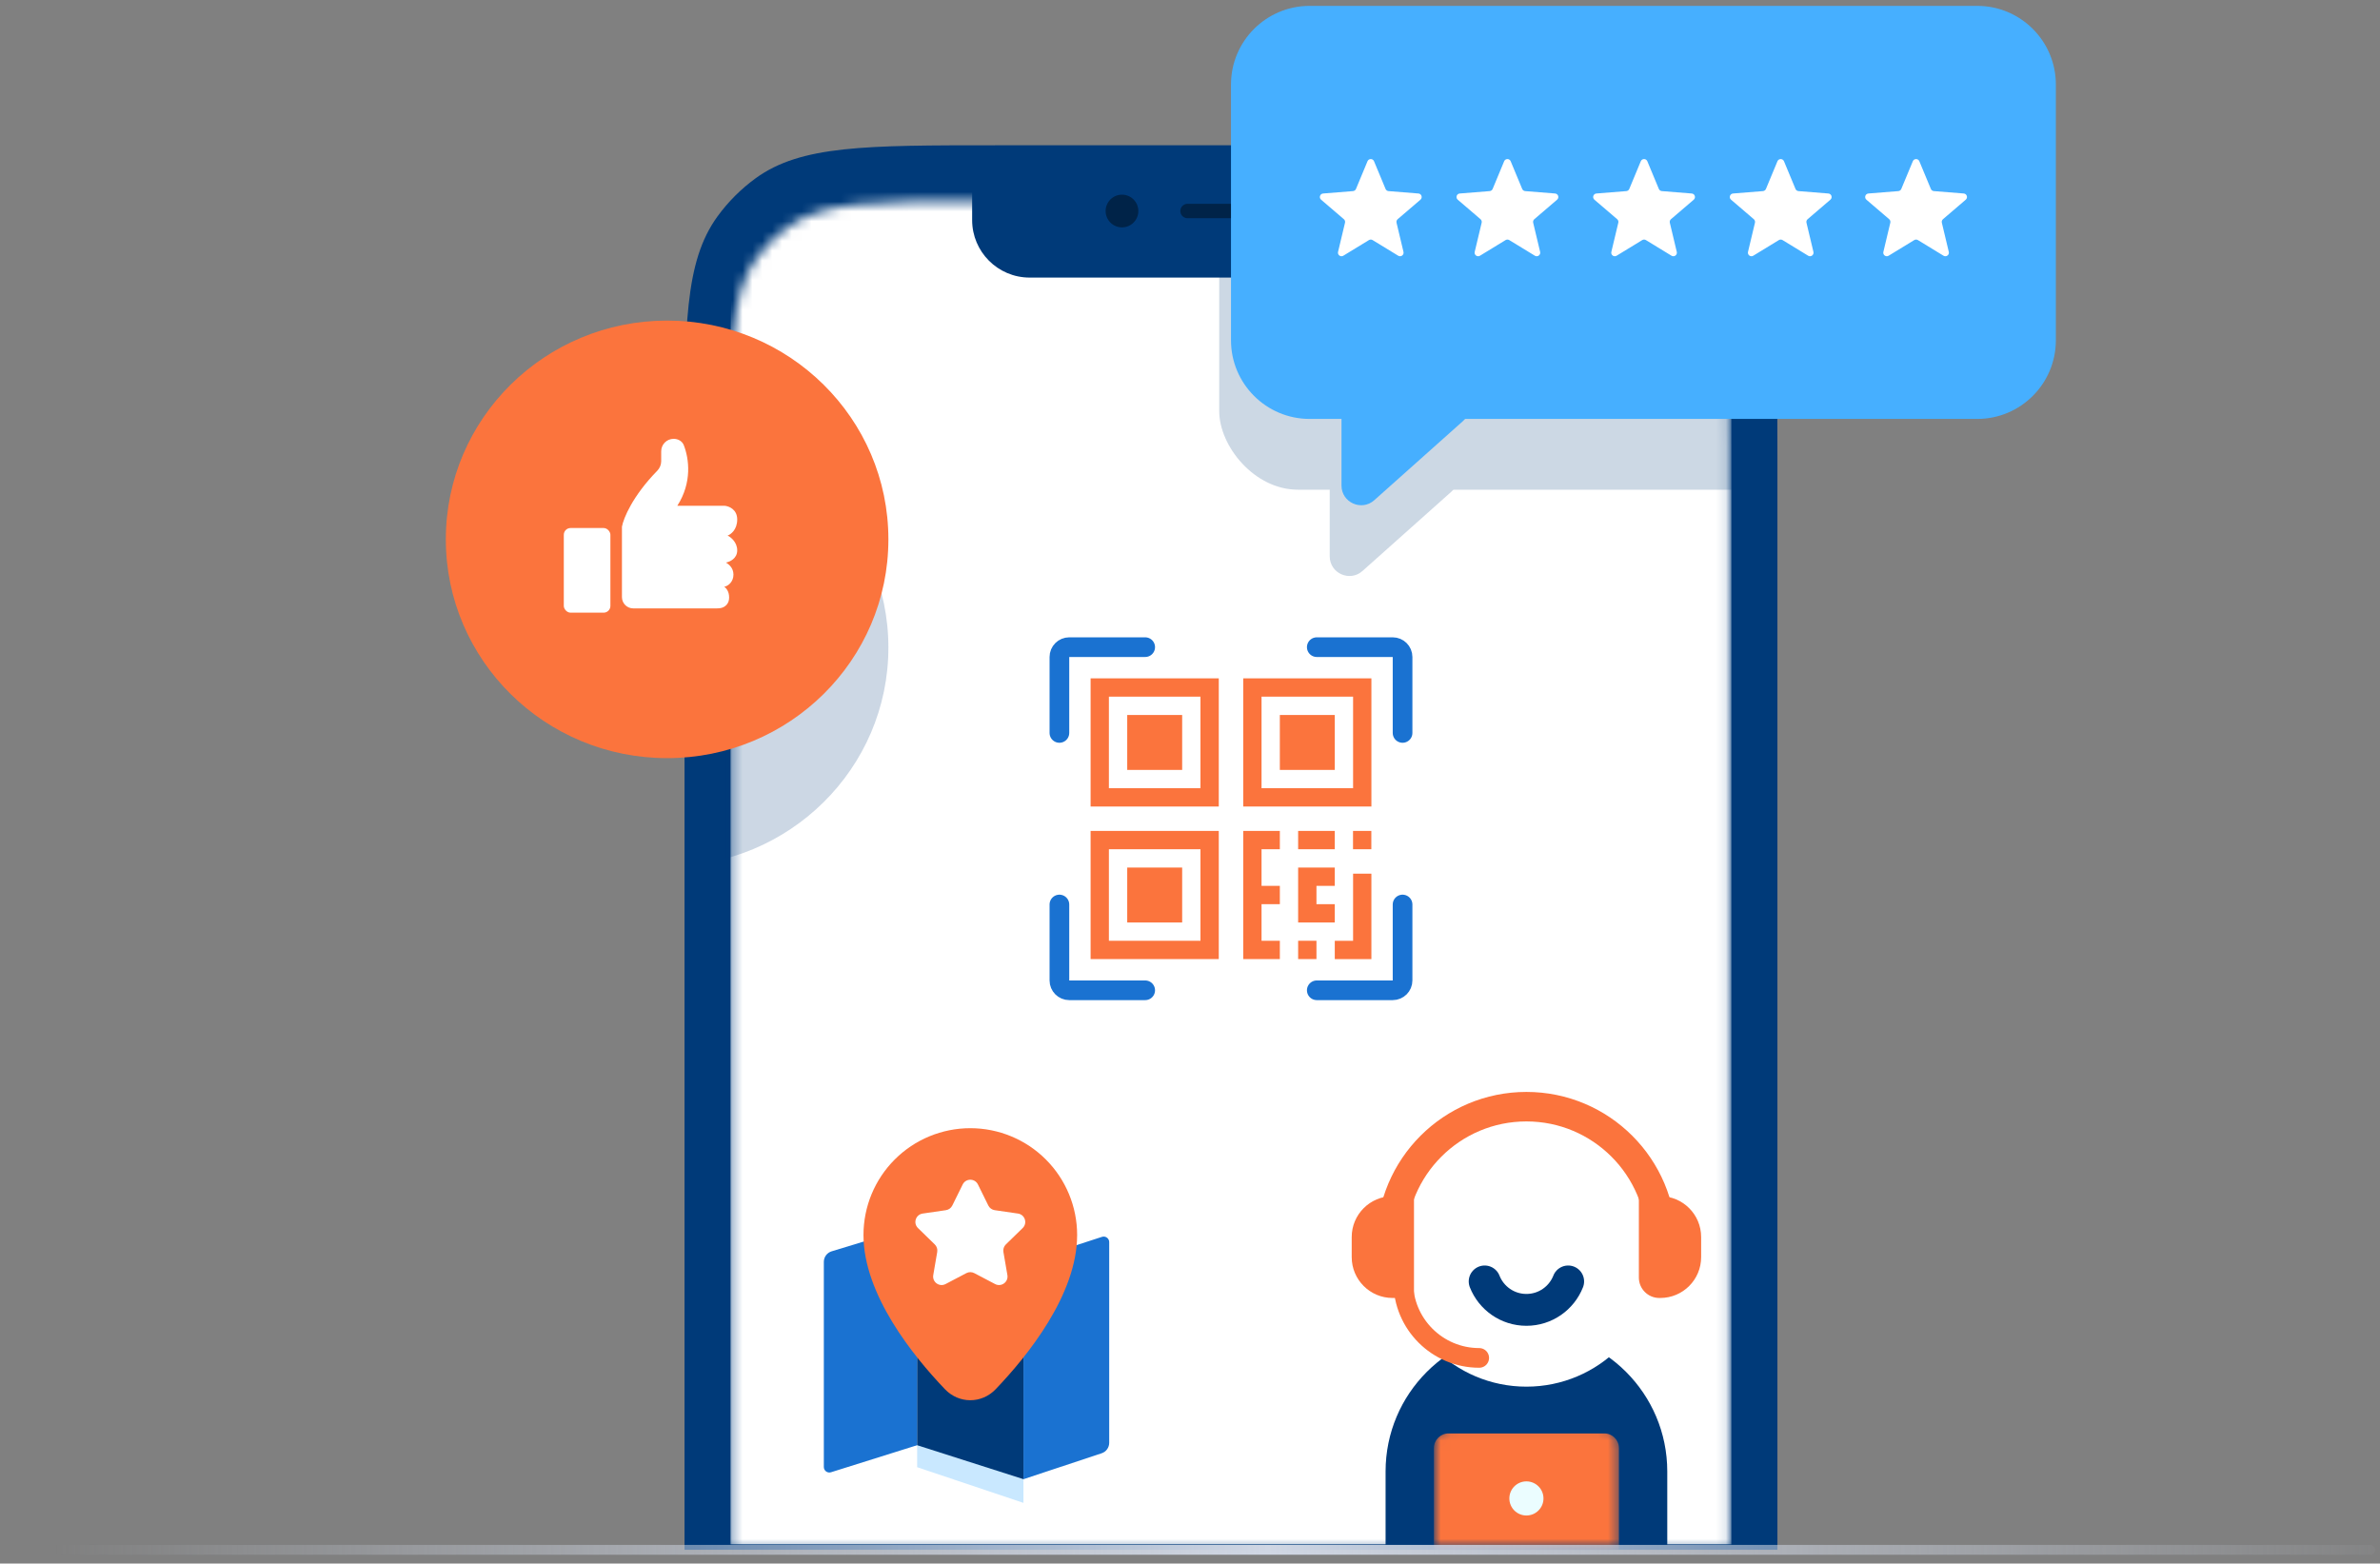 <svg width="242" height="159" viewBox="0 0 242 159" fill="none" xmlns="http://www.w3.org/2000/svg">
<rect x="0" y="0" width="242" height="159" fill="#808080" stroke="none"/>
<path d="M69.603 46.358C69.603 33.2 69.603 26.62 72.954 22.008C74.037 20.519 75.347 19.209 76.836 18.126C81.448 14.775 88.028 14.775 101.186 14.775H149.146C162.304 14.775 168.884 14.775 173.496 18.126C174.985 19.209 176.295 20.519 177.378 22.008C180.729 26.62 180.729 33.2 180.729 46.358V157.598H69.603V46.358Z" fill="#003A79"/>
<mask id="mask0_2842_97446" style="mask-type:alpha" maskUnits="userSpaceOnUse" x="74" y="20" width="102" height="138">
<path d="M74.281 45.654C74.281 35.155 74.281 29.905 76.955 26.225C77.819 25.037 78.864 23.991 80.052 23.128C83.732 20.454 88.982 20.454 99.481 20.454H150.697C161.196 20.454 166.446 20.454 170.126 23.128C171.315 23.991 172.36 25.037 173.223 26.225C175.897 29.905 175.897 35.155 175.897 45.654V157.598H74.281V45.654Z" fill="#46AFFF"/>
</mask>
<g mask="url(#mask0_2842_97446)">
<path d="M74.281 36.895C74.281 29.396 74.281 25.646 76.191 23.018C76.808 22.169 77.555 21.422 78.403 20.805C81.032 18.895 84.782 18.895 92.281 18.895H158.048C165.548 18.895 169.298 18.895 171.926 20.805C172.775 21.422 173.522 22.169 174.139 23.018C176.048 25.646 176.048 29.396 176.048 36.895V157.039H74.281V36.895Z" fill="white"/>
<path d="M116.444 65.809H108.721C108.168 65.809 107.721 66.256 107.721 66.809V74.532M133.891 65.809H141.614C142.167 65.809 142.614 66.256 142.614 66.809V74.532M107.721 91.979V99.702C107.721 100.254 108.168 100.702 108.721 100.702H116.444M133.891 100.702H141.614C142.167 100.702 142.614 100.254 142.614 99.702V91.979" stroke="#1A72D1" stroke-width="2" stroke-linecap="round"/>
<path d="M110.893 68.981V82.015H123.926V68.981H110.893ZM122.064 80.153H112.754V70.843H122.064V80.153Z" fill="#FB743D"/>
<path d="M120.203 72.707H114.617V78.293H120.203V72.707Z" fill="#FB743D"/>
<path d="M126.412 68.981V82.014H139.445V68.981H126.412ZM137.583 80.152H128.274V70.842H137.583V80.152Z" fill="#FB743D"/>
<path d="M135.72 72.707H130.135V78.293H135.72V72.707Z" fill="#FB743D"/>
<path d="M110.893 84.496V97.529H123.926V84.496H110.893ZM122.064 95.667H112.754V86.358H122.064V95.667Z" fill="#FB743D"/>
<path d="M120.203 88.221H114.617V93.806H120.203V88.221Z" fill="#FB743D"/>
<path d="M130.136 86.358V84.496H126.412V97.529H130.136V95.667H128.274V91.944H130.136V90.082H128.274V86.358H130.136Z" fill="#FB743D"/>
<path d="M139.438 84.496H137.576V86.358H139.438V84.496Z" fill="#FB743D"/>
<path d="M137.583 88.843V95.67H135.721V97.532H139.444V88.843H137.583Z" fill="#FB743D"/>
<path d="M135.72 84.496H131.996V86.358H135.72V84.496Z" fill="#FB743D"/>
<path d="M135.72 90.083V88.221H131.996V93.806H135.72V91.945H133.858V90.083H135.72Z" fill="#FB743D"/>
<path d="M133.858 95.666H131.996V97.528H133.858V95.666Z" fill="#FB743D"/>
<g opacity="0.2">
<rect x="123.971" y="3.794" width="78.873" height="46.003" rx="8" fill="#003A79"/>
<path d="M135.207 56.571V48.501C135.207 47.396 136.102 46.501 137.207 46.501H146.252C148.09 46.501 148.955 48.77 147.584 49.993L138.538 58.063C137.249 59.213 135.207 58.298 135.207 56.571Z" fill="#003A79"/>
</g>
<ellipse opacity="0.2" cx="67.832" cy="65.847" rx="22.5" ry="22.247" fill="#003A79"/>
<path d="M81.348 126.787C81.348 126.211 81.724 125.702 82.276 125.534L93.256 122.19L104.066 125.817L114.35 122.47C114.773 122.332 115.207 122.647 115.207 123.092V148.248C115.207 148.816 114.842 149.318 114.303 149.494L104.066 152.826L93.256 149.199L82.193 152.568C81.772 152.696 81.348 152.382 81.348 151.942V126.787Z" fill="white"/>
<path d="M83.768 128.319C83.768 127.825 84.09 127.389 84.563 127.246L93.973 124.38L103.237 128.643L112.051 125.775C112.413 125.657 112.785 125.927 112.785 126.308V146.717C112.785 147.2 112.476 147.63 112.017 147.782L104.007 150.438L93.37 146.927L84.497 149.713C84.135 149.827 83.768 149.557 83.768 149.178V128.319Z" fill="#1A72D1"/>
<path d="M93.256 149.199L104.066 152.826V125.817L93.256 122.19V149.199Z" fill="#C9E8FF"/>
<path d="M93.256 146.963L104.066 150.416V125.817L93.256 122.19V146.963Z" fill="#003A79"/>
<path d="M109.524 125.587C109.524 131.649 104.454 137.91 101.242 141.268C99.813 142.762 97.51 142.762 96.081 141.268C92.869 137.91 87.799 131.649 87.799 125.587C87.799 122.706 88.943 119.943 90.98 117.906C93.017 115.869 95.78 114.725 98.661 114.725C101.542 114.725 104.305 115.869 106.342 117.906C108.379 119.943 109.524 122.706 109.524 125.587Z" fill="#FB743D"/>
<path d="M97.888 120.448C98.205 119.806 99.12 119.806 99.437 120.448L100.494 122.59C100.62 122.845 100.863 123.021 101.144 123.062L103.508 123.406C104.216 123.509 104.499 124.379 103.987 124.879L102.276 126.546C102.073 126.744 101.98 127.03 102.028 127.31L102.432 129.664C102.553 130.37 101.812 130.908 101.179 130.574L99.065 129.463C98.813 129.331 98.513 129.331 98.261 129.463L96.147 130.574C95.513 130.908 94.773 130.37 94.894 129.664L95.298 127.31C95.346 127.03 95.253 126.744 95.049 126.546L93.339 124.879C92.826 124.379 93.109 123.509 93.818 123.406L96.181 123.062C96.462 123.021 96.706 122.845 96.831 122.59L97.888 120.448Z" fill="white"/>
<path d="M155.208 135.309C147.299 135.309 140.887 141.72 140.887 149.63V157.597H169.529V149.63C169.529 141.72 163.117 135.309 155.208 135.309Z" fill="#003A79"/>
<circle cx="155.207" cy="127.745" r="13.263" fill="white"/>
<path d="M168.935 126.266C168.935 118.684 162.789 112.537 155.207 112.537C147.625 112.537 141.479 118.684 141.479 126.266" stroke="#FB743D" stroke-width="3"/>
<path d="M159.453 130.308C158.787 132.002 157.137 133.2 155.207 133.2C153.277 133.2 151.627 132.002 150.961 130.308" stroke="#003A79" stroke-width="3.239" stroke-linecap="round"/>
<path d="M137.443 125.793C137.443 123.5 139.303 121.641 141.596 121.641H143.775V131.99H141.596C139.303 131.99 137.443 130.131 137.443 127.837V125.793Z" fill="#FB743D"/>
<path d="M142.684 128.493V130.361C142.684 134.627 146.142 138.085 150.408 138.085V138.085" stroke="#FB743D" stroke-width="2" stroke-linecap="round" stroke-linejoin="round"/>
<path d="M172.973 125.793C172.973 123.5 171.113 121.641 168.82 121.641H166.641V129.913C166.641 131.06 167.57 131.99 168.717 131.99H168.82C171.113 131.99 172.973 130.131 172.973 127.837V125.793Z" fill="#FB743D"/>
<mask id="mask1_2842_97446" style="mask-type:alpha" maskUnits="userSpaceOnUse" x="145" y="145" width="20" height="13">
<path d="M145.801 147.042C145.801 145.954 146.683 145.071 147.772 145.071H162.643C163.732 145.071 164.614 145.954 164.614 147.042V157.596H145.801V147.042Z" fill="#1F5C7F"/>
</mask>
<g mask="url(#mask1_2842_97446)">
<path d="M145.801 147.249C145.801 146.429 146.465 145.765 147.285 145.765H163.13C163.95 145.765 164.614 146.429 164.614 147.249V157.596H145.801V147.249Z" fill="#FB743D"/>
<circle cx="155.207" cy="152.375" r="1.735" fill="#EBFDFF"/>
</g>
</g>
<path d="M98.848 19.454H151.486V22.378C151.486 25.609 148.867 28.227 145.637 28.227H104.696C101.466 28.227 98.848 25.609 98.848 22.378V19.454Z" fill="#003A79"/>
<circle cx="114.084" cy="21.459" r="1.663" fill="#002348"/>
<path d="M120.748 21.458C126.583 21.458 129.854 21.458 135.688 21.458" stroke="#002348" stroke-width="1.462" stroke-linecap="round" stroke-linejoin="round"/>
<path d="M1 157.598H241" stroke="url(#paint0_linear_2842_97446)" stroke-linecap="round"/>
<path d="M125.168 8.598C125.168 4.179 128.75 0.598 133.168 0.598H201.041C205.459 0.598 209.041 4.179 209.041 8.598V34.601C209.041 39.019 205.459 42.601 201.041 42.601H133.168C128.75 42.601 125.168 39.019 125.168 34.601V8.598Z" fill="#46AFFF"/>
<path d="M136.404 49.375V41.305C136.404 40.2 137.3 39.305 138.404 39.305H147.45C149.287 39.305 150.152 41.574 148.781 42.797L139.736 50.867C138.447 52.017 136.404 51.102 136.404 49.375Z" fill="#46AFFF"/>
<path d="M139.049 16.396C139.172 16.102 139.59 16.102 139.712 16.396L140.884 19.213C140.935 19.337 141.052 19.422 141.186 19.433L144.227 19.677C144.545 19.702 144.674 20.099 144.432 20.307L142.115 22.291C142.013 22.379 141.968 22.516 142 22.647L142.707 25.614C142.781 25.925 142.443 26.17 142.171 26.004L139.568 24.414C139.453 24.344 139.309 24.344 139.194 24.414L136.591 26.004C136.318 26.17 135.98 25.925 136.054 25.614L136.762 22.647C136.793 22.516 136.749 22.379 136.646 22.291L134.33 20.307C134.088 20.099 134.217 19.702 134.535 19.677L137.575 19.433C137.709 19.422 137.826 19.337 137.878 19.213L139.049 16.396Z" fill="white"/>
<path d="M152.944 16.396C153.067 16.102 153.484 16.102 153.607 16.396L154.778 19.213C154.83 19.337 154.947 19.422 155.081 19.433L158.121 19.677C158.44 19.702 158.569 20.099 158.326 20.307L156.01 22.291C155.908 22.379 155.863 22.516 155.894 22.647L156.602 25.614C156.676 25.925 156.338 26.17 156.066 26.004L153.463 24.414C153.348 24.344 153.203 24.344 153.088 24.414L150.485 26.004C150.213 26.17 149.875 25.925 149.949 25.614L150.657 22.647C150.688 22.516 150.643 22.379 150.541 22.291L148.225 20.307C147.982 20.099 148.111 19.702 148.429 19.677L151.47 19.433C151.604 19.422 151.721 19.337 151.773 19.213L152.944 16.396Z" fill="white"/>
<path d="M166.838 16.396C166.961 16.102 167.379 16.102 167.501 16.396L168.673 19.213C168.724 19.337 168.841 19.422 168.976 19.433L172.016 19.677C172.334 19.702 172.463 20.099 172.221 20.307L169.904 22.291C169.802 22.379 169.757 22.516 169.789 22.647L170.496 25.614C170.57 25.925 170.233 26.17 169.96 26.004L167.357 24.414C167.242 24.344 167.098 24.344 166.983 24.414L164.38 26.004C164.107 26.17 163.769 25.925 163.843 25.614L164.551 22.647C164.582 22.516 164.538 22.379 164.436 22.291L162.119 20.307C161.877 20.099 162.006 19.702 162.324 19.677L165.364 19.433C165.499 19.422 165.615 19.337 165.667 19.213L166.838 16.396Z" fill="white"/>
<path d="M180.733 16.396C180.856 16.102 181.273 16.102 181.396 16.396L182.567 19.213C182.619 19.337 182.736 19.422 182.87 19.433L185.91 19.677C186.229 19.702 186.358 20.099 186.115 20.307L183.799 22.291C183.697 22.379 183.652 22.516 183.683 22.647L184.391 25.614C184.465 25.925 184.127 26.17 183.855 26.004L181.252 24.414C181.137 24.344 180.992 24.344 180.877 24.414L178.274 26.004C178.002 26.17 177.664 25.925 177.738 25.614L178.446 22.647C178.477 22.516 178.432 22.379 178.33 22.291L176.014 20.307C175.771 20.099 175.9 19.702 176.218 19.677L179.259 19.433C179.393 19.422 179.51 19.337 179.562 19.213L180.733 16.396Z" fill="white"/>
<path d="M194.497 16.396C194.619 16.102 195.037 16.102 195.16 16.396L196.331 19.213C196.383 19.337 196.5 19.422 196.634 19.433L199.674 19.677C199.992 19.702 200.121 20.099 199.879 20.307L197.563 22.291C197.46 22.379 197.416 22.516 197.447 22.647L198.155 25.614C198.229 25.925 197.891 26.17 197.618 26.004L195.015 24.414C194.9 24.344 194.756 24.344 194.641 24.414L192.038 26.004C191.765 26.17 191.428 25.925 191.502 25.614L192.209 22.647C192.241 22.516 192.196 22.379 192.094 22.291L189.777 20.307C189.535 20.099 189.664 19.702 189.982 19.677L193.023 19.433C193.157 19.422 193.274 19.337 193.325 19.213L194.497 16.396Z" fill="white"/>
<ellipse cx="67.832" cy="54.847" rx="22.5" ry="22.247" fill="#FB743D"/>
<path d="M66.825 47.876C64.322 50.435 63.392 52.709 63.24 53.56V60.72C63.24 61.353 63.754 61.867 64.387 61.867H72.806C73.064 61.867 73.33 61.859 73.56 61.742C73.846 61.596 74.139 61.309 74.139 60.76C74.139 60.099 73.811 59.789 73.646 59.666C74.051 59.592 74.578 59.157 74.578 58.436C74.578 57.715 74.071 57.364 73.814 57.205C74.196 57.141 74.96 56.803 74.96 55.968C74.96 55.134 74.308 54.616 73.981 54.461C74.308 54.35 74.96 53.866 74.96 52.825C74.96 51.785 74.101 51.462 73.672 51.431H68.87C70.397 49.048 70.059 46.633 69.532 45.277C69.37 44.859 68.946 44.624 68.498 44.624C67.798 44.624 67.231 45.191 67.231 45.891V46.901C67.231 47.266 67.08 47.615 66.825 47.876Z" fill="white"/>
<rect x="57.328" y="53.694" width="4.738" height="8.608" rx="0.688" fill="white"/>
<defs>
<linearGradient id="paint0_linear_2842_97446" x1="247.5" y1="157.598" x2="5.5" y2="157.598" gradientUnits="userSpaceOnUse">
<stop stop-color="#D0D7E4" stop-opacity="0"/>
<stop offset="0.49" stop-color="#D0D7E4"/>
<stop offset="1" stop-color="#D0D7E4" stop-opacity="0"/>
</linearGradient>
</defs>
</svg>
